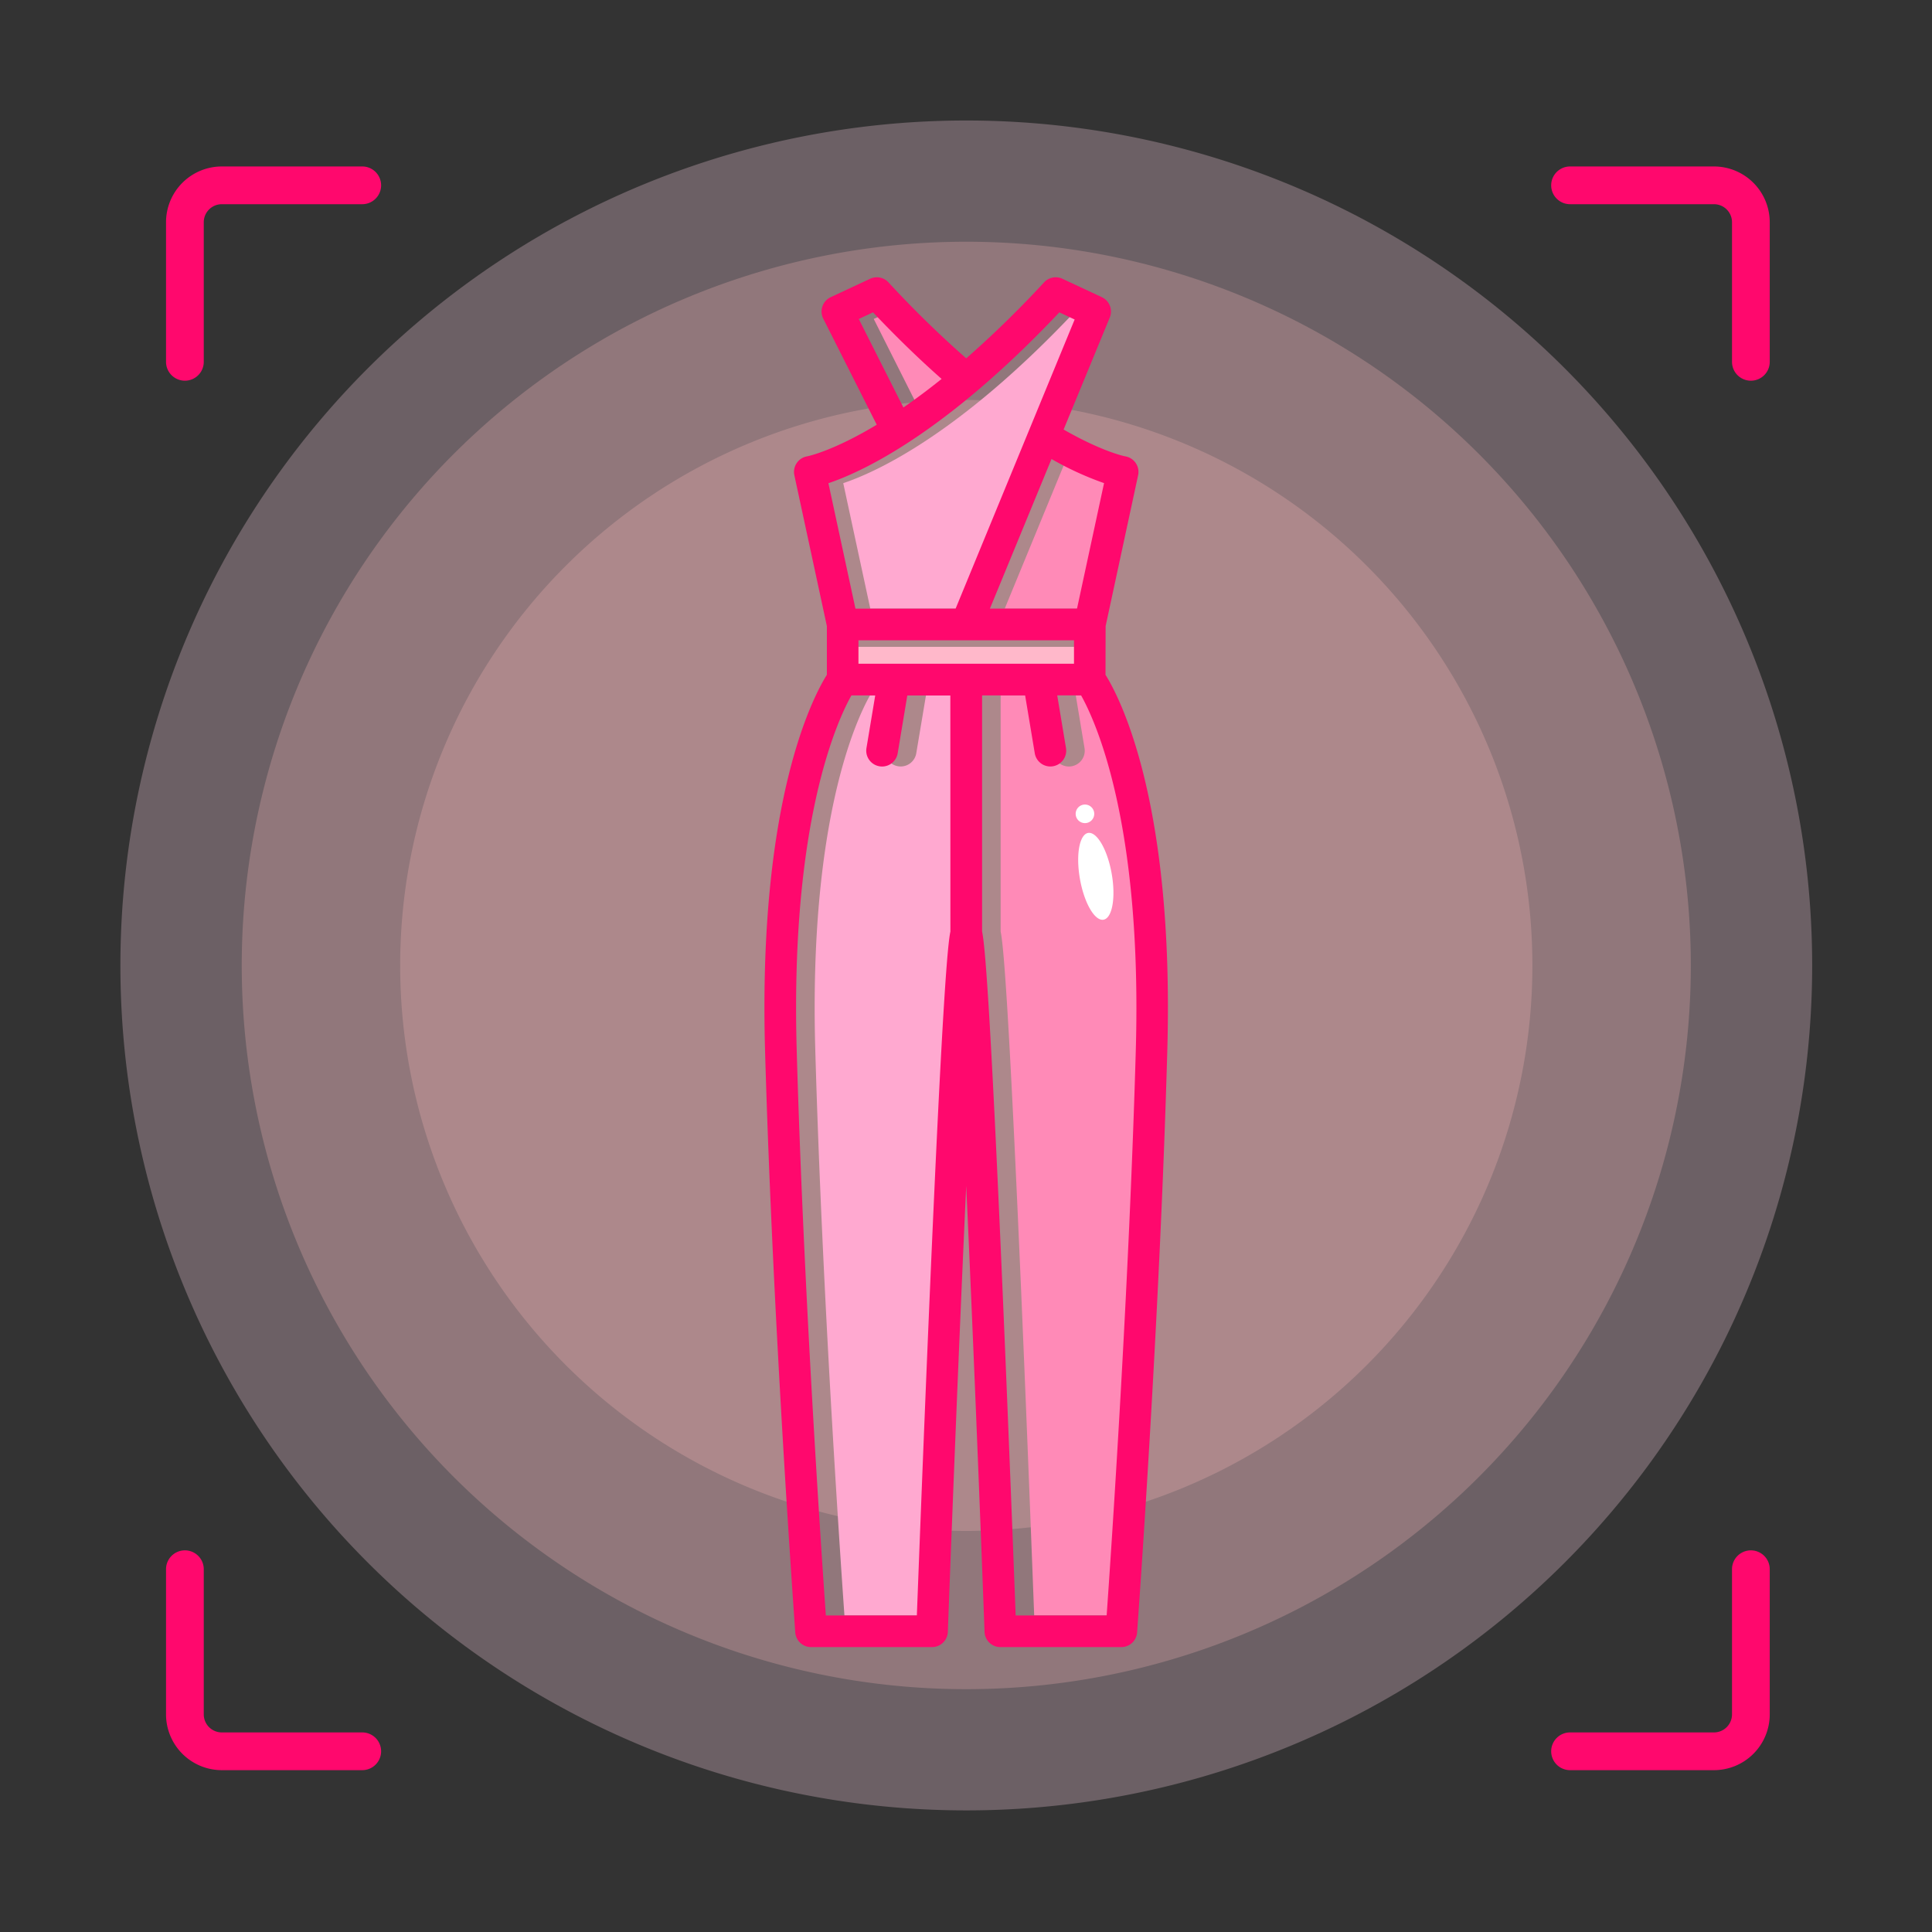 <?xml version="1.0" standalone="no"?><!DOCTYPE svg PUBLIC "-//W3C//DTD SVG 1.1//EN" "http://www.w3.org/Graphics/SVG/1.1/DTD/svg11.dtd"><svg t="1760613619835" class="icon" viewBox="0 0 1024 1024" version="1.1" xmlns="http://www.w3.org/2000/svg" p-id="19066" xmlns:xlink="http://www.w3.org/1999/xlink" width="128" height="128"><rect x="0" y="0" width="1024" height="1024" fill="#333333" stroke="none"/><path d="M453.93 342.84h116.28v12.66H453.93z" fill="#FFA9D0" p-id="19067"></path><path d="M63.81 511.71a448.34 447.84 0 1 0 896.68 0 448.34 447.84 0 1 0-896.68 0Z" fill="#FFD2E6" opacity=".28" p-id="19068"></path><path d="M128.13 511.71a384.02 383.59 0 1 0 768.04 0 384.02 383.59 0 1 0-768.04 0Z" fill="#FFBDBD" opacity=".25" p-id="19069"></path><path d="M212.1 511.71a300.05 299.71 0 1 0 600.1 0 300.05 299.71 0 1 0-600.1 0Z" fill="#FFBDBD" opacity=".25" p-id="19070"></path><path d="M98 201.78a10 10 0 0 1-10-10v-74a29.58 29.58 0 0 1 29.56-29.55H192a10 10 0 0 1 0 20h-74.44a9.56 9.56 0 0 0-9.56 9.55v74a10 10 0 0 1-10 10zM192 938.22h-74.44A29.59 29.59 0 0 1 88 908.67v-76.95a10 10 0 0 1 20 0v76.95a9.57 9.57 0 0 0 9.56 9.55H192a10 10 0 0 1 0 20zM908.45 938.22h-76.29a10 10 0 0 1 0-20h76.29a9.57 9.57 0 0 0 9.55-9.55v-76.95a10 10 0 0 1 20 0v76.95a29.59 29.59 0 0 1-29.55 29.55zM928 201.78a10 10 0 0 1-10-10v-74a9.56 9.56 0 0 0-9.55-9.55h-76.29a10 10 0 0 1 0-20h76.29A29.58 29.58 0 0 1 938 117.78v74a10 10 0 0 1-10 10z" fill="#FF086D" p-id="19071"></path><path d="M532.53 322.58h46.18l14.34-66.51a166.57 166.57 0 0 1-27.87-12.78zM570.18 368.58l4.64 27.92a8.38 8.38 0 0 1-6.9 9.65 8.13 8.13 0 0 1-1.38 0.12 8.39 8.39 0 0 1-8.27-7l-5.1-30.67h-22.81v125.14c1.37 6.47 4.1 33.73 10.86 190.28 3.19 74.22 6 148.17 6.92 172.2h48.23c2.39-33.91 11.84-172.74 15.45-299.69 3.44-120.88-21.53-174.64-29-187.95zM507 200.82c-12-10.58-24.15-22.39-36.35-35.29l-7.55 3.52L486.71 216c6.29-4.35 13.02-9.36 20.29-15.18z" fill="#FF8AB7" p-id="19072"></path><path d="M485.64 399.25a8.39 8.39 0 0 1-8.26 7 8.24 8.24 0 0 1-1.39-0.12 8.39 8.39 0 0 1-6.9-9.65l4.65-27.92h-12.62c-7.47 13.24-32.47 67-29 188 3.61 127 13.06 265.78 15.45 299.69h48.23c0.9-24 3.73-98 6.93-172.2 6.75-156.55 9.48-183.81 10.85-190.28V368.58h-22.8zM514.39 322.58l63.1-153.26-8.13-3.79c-61 64.62-104.82 84.65-122.42 90.56l14.33 66.49z" fill="#FFA9D0" p-id="19073"></path><path d="M586 331.87l17.23-80a8.38 8.38 0 0 0-6.82-10c-0.12 0-11.83-2.27-32.67-14.21l24.46-59.36a8.38 8.38 0 0 0-4.2-10.79l-20.9-9.76a8.39 8.39 0 0 0-9.7 1.89 544.77 544.77 0 0 1-41.28 40.29 551.49 551.49 0 0 1-41.23-40.29 8.39 8.39 0 0 0-9.7-1.89l-20.9 9.76a8.39 8.39 0 0 0-3.95 11.38l28.35 56.23c-23.4 14.08-36.62 16.7-36.84 16.74a8.38 8.38 0 0 0-6.83 10l17.24 80v25.79c-7.47 11.92-36.52 67.15-32.76 199.35 4.14 145.55 15.93 306.61 16 308.22a8.4 8.4 0 0 0 8.37 7.77H494a8.39 8.39 0 0 0 8.38-8.08c2.66-71.77 6.32-162.76 9.73-236.35 3.4 73.59 7.06 164.58 9.72 236.35a8.38 8.38 0 0 0 8.38 8.08h64.12a8.38 8.38 0 0 0 8.36-7.77c0.12-1.61 11.91-162.67 16-308.22 3.76-132.21-25.3-187.44-32.75-199.35z m-0.83-75.8l-14.33 66.51h-46.17l32.65-79.29a166.94 166.94 0 0 0 27.87 12.78z m-130-87l7.56-3.52c12.19 12.9 24.37 24.71 36.34 35.29-7.24 5.82-14 10.83-20.25 15.14z m106.29-3.52l8.13 3.79-63.1 153.26h-53.08l-14.33-66.49c17.6-5.93 61.38-25.96 122.42-90.58z m-57.73 328.19c-1.37 6.47-4.1 33.73-10.85 190.28-3.21 74.22-6 148.17-6.93 172.2h-48.23c-2.39-33.91-11.84-172.73-15.45-299.69-3.44-121 21.56-174.71 29-187.95h12.62l-4.65 27.92a8.39 8.39 0 0 0 6.9 9.65 8 8 0 0 0 1.38 0.12 8.39 8.39 0 0 0 8.27-7l5.1-30.67h22.81zM455 351.8v-12.44h114.24v12.44z m147 204.73c-3.61 127-13.06 265.78-15.45 299.69h-48.23c-0.9-24-3.73-98-6.93-172.2-6.75-156.55-9.48-183.81-10.86-190.28V368.58h22.81l5.11 30.67a8.39 8.39 0 0 0 8.27 7 8.13 8.13 0 0 0 1.38-0.12 8.39 8.39 0 0 0 6.9-9.65l-4.65-27.92H573c7.47 13.33 32.44 67.09 29 187.97z" fill="#FF086D" p-id="19074"></path><path d="M572.406 465.965a23.35 8.53 79.9 1 0 16.796-2.992 23.35 8.53 79.9 1 0-16.796 2.992Z" fill="#FFFFFF" p-id="19075"></path><path d="M575.05 431.35m-4.92 0a4.92 4.92 0 1 0 9.84 0 4.92 4.92 0 1 0-9.84 0Z" fill="#FFFFFF" p-id="19076"></path></svg>